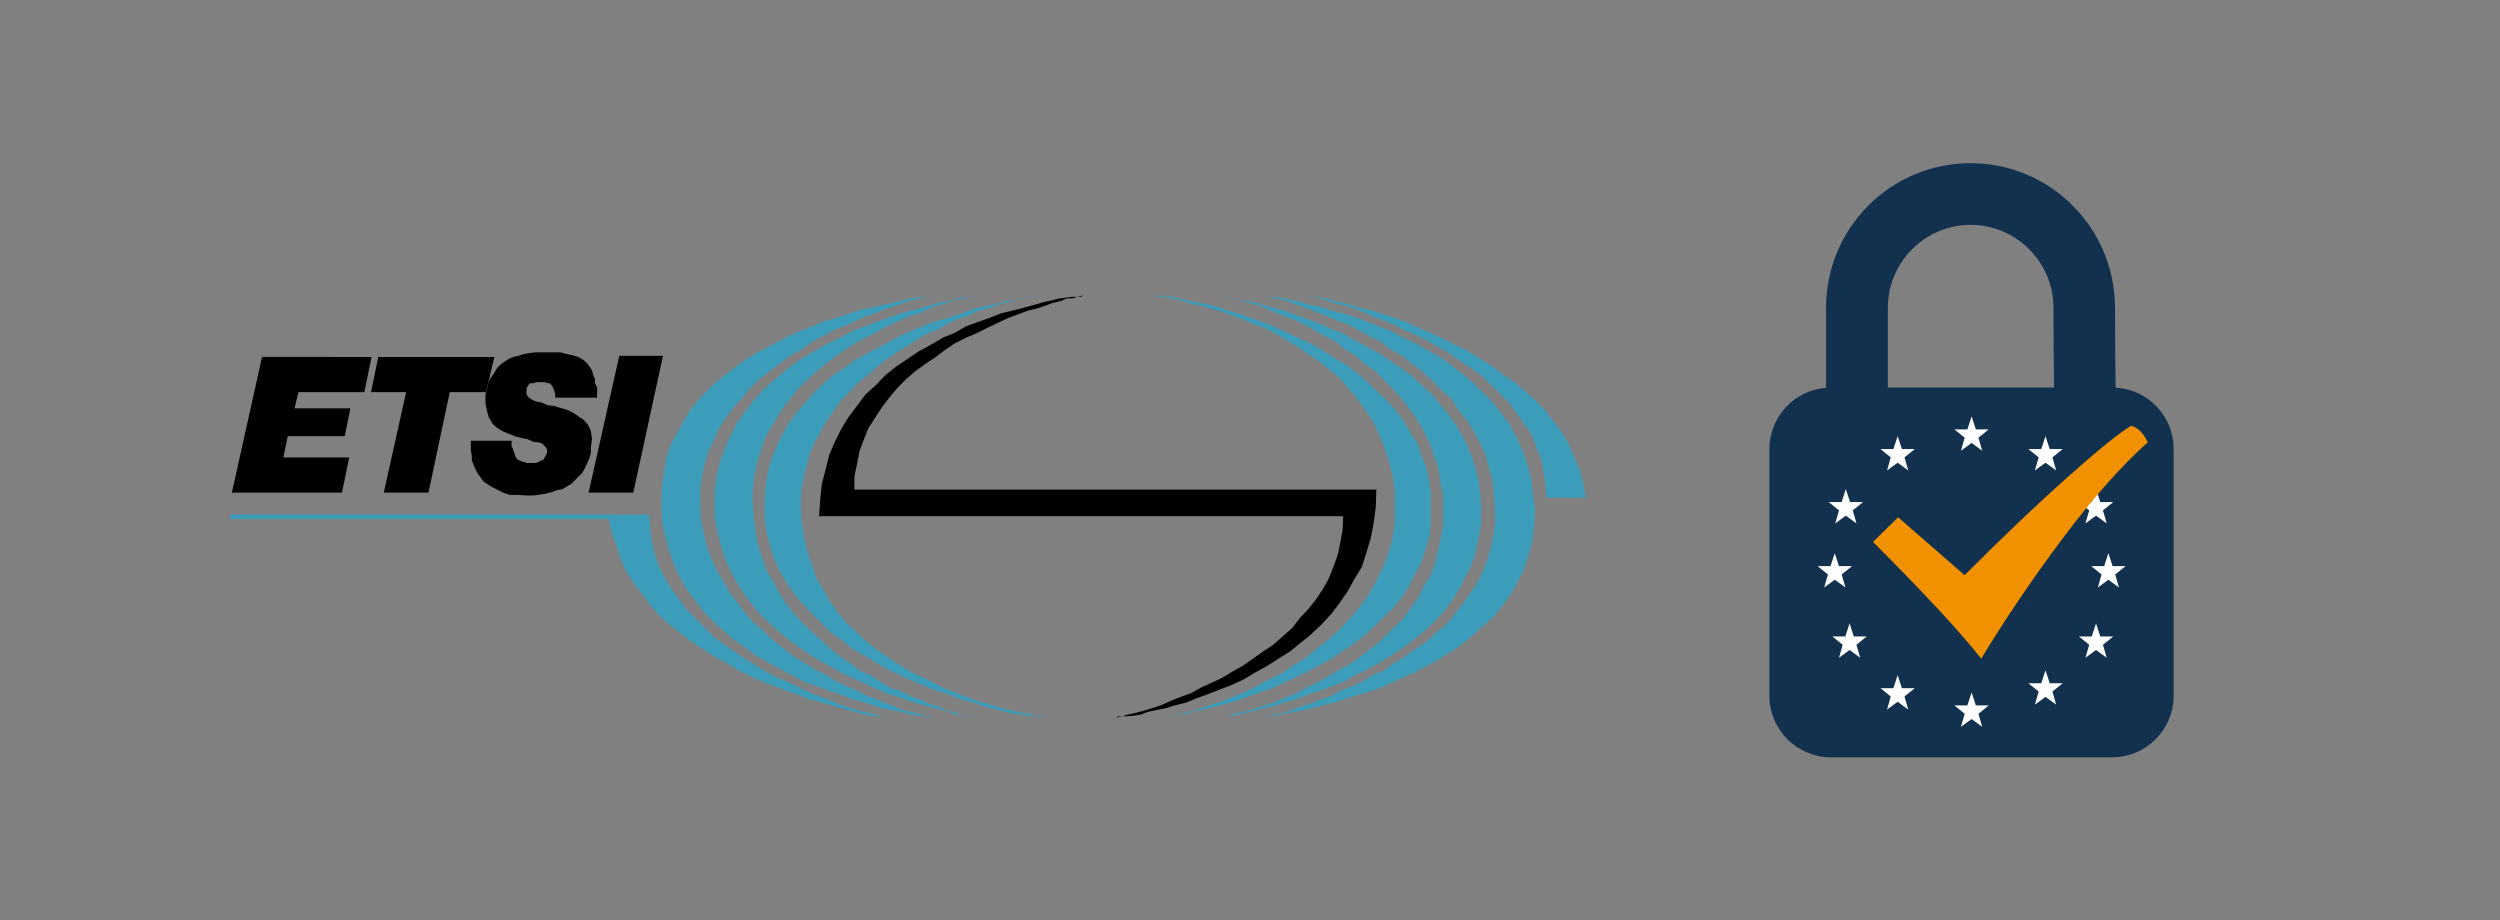 <?xml version="1.0" encoding="utf-8"?>
<!-- Generator: Adobe Illustrator 23.0.3, SVG Export Plug-In . SVG Version: 6.00 Build 0)  -->
<svg version="1.1" id="Layer_1" xmlns="http://www.w3.org/2000/svg" xmlns:xlink="http://www.w3.org/1999/xlink" x="0px" y="0px"
	 viewBox="0 0 2528 930.8" style="enable-background:new 0 0 2528 930.8;" xml:space="preserve">
<rect x="0" y="0" width="2528" height="930.8" fill="#808080" stroke="none"/>
<style type="text/css">
	.st0{fill-rule:evenodd;clip-rule:evenodd;}
	.st1{fill-rule:evenodd;clip-rule:evenodd;fill:#3C9DBB;}
	.st2{fill-rule:evenodd;clip-rule:evenodd;fill:#12314F;}
	.st3{fill:#FFFFFF;}
	.st4{fill-rule:evenodd;clip-rule:evenodd;fill:#F29100;}
</style>
<g>
	<path class="st0" d="M375.7,361l-7.3,35.5h-66.6l-4,16.4h56.5l-5.7,28.2H291l-4.5,21.5h66.6l-7.3,35.5H234.5L265,360.9L375.7,361
		L375.7,361z M499.9,361H382.5l-7.3,35.5h35.5l-22.6,101.6h45.2l21.5-101.6h36.7L499.9,361L499.9,361z M670.4,359.8l-30,138.3h-45.2
		l31-138.3H670.4z"/>
	<path class="st0" d="M561.5,402.2v-3.4l-1.1-4l-1.7-4l-2.2-2.8l-0.5-0.5h-2.3l-2.8-1.1h-8.5l-2.8,1.1h-2.8l-1.7,0.5l-1.1,2.2
		l-0.5,0.5l-1.1,2.3v5.7l1.7,2.8l4,2.8l4,1.7l5.7,1.1l6.2,2.8l5.7,0.5l13.5,4l6.2,2.8l5.7,4l5.1,3.4l4.5,5.1l2.8,6.2l1.1,7.9
		l-1.1,8.5v5.7l-1.7,5.7l-4,9l-2.8,5.1l-11.2,11.4l-9.6,5.7l-4.5,0.5l-5.7,2.2l-6.8,1.7l-11.3,1.7h-7.3l-8.5-0.5h-8.5l-6.8-2.3
		l-11.3-5.7l-4.5-2.8l-4-2.8l-3.4-4.5l-2.8-4l-2.3-4.5l-1.7-4l-1.7-4.5v-4.5l-1-5.6v-9.6h41.2v5.7l1.1,1.7l2.8,8.5l1.7,2.8l2.2,1.1
		l2.8,1.1l0.5,0.5h2.2l1.7,1.1h9.6l2.8-1.1l2.8-1.7h1.7l4-7.3v-4l-2.2-2.8l-2.8-2.8l-3.4-1.1l-5.1-0.5l-6.2-2.8l-5.7-1.1l-6.8-1.7
		l-5.7-2.3l-6.8-2.8l-5.7-3.4l-4.5-4l-4-6.8l-1.7-5.7l-1.7-8.5v-9l1.7-5.7l1.1-5.7l1.7-4l2.8-4l2.8-4.5l1.7-2.8l4-4l4-2.8l4.5-2.8
		l4.5-1.7l5.1-1.1l4.5-1.7l11.3-1.7H567l5.7,1.7l5.7,1.1l5.7,1.7l3.4,1.7l4,2.8l2.8,2.8l2.8,4l1.7,2.8l1.1,4.5l1.7,4v4l2.2,4.5v10.2
		h-42.2V402.2z"/>
	<path class="st1" d="M1057.2,725.2h-4.5l-5.7-1.1h-6.7l-7.3-1.7l-9.6-1.1l-8.5-1.7l-10.2-2.8l-10.7-2.8l-11.3-4l-11.3-2.8
		l-11.3-4.5l-11.8-4l-12.5-4.5l-13-5.7l-24.8-11.3l-11.8-6.8l-24.8-14.7l-10.2-8.5l-11.3-7.9L820,619.4l-9.6-10.2l-8.5-10.2
		l-7.3-11.3l-6.8-11.3l-5.7-12.5l-7.3-26.5l-1.7-13v-15.2l0.5-14.7l2.2-14.1l3.4-13.5l5.1-13l5.7-12.5l6.2-11.3l7.9-11.3l9-10.2
		l8.5-10.2l20.9-19.2l11.6-7.2l11.3-8.5L902,344l13-6.8l11.3-4.5l13.5-5.7l24.2-7.3l22.6-7.9l11.3-2.8l10.2-1.7l9.6-2.8l8.5-1.7
		l9.6-1.1l6.2-1.7h6.8l4.5-1.1h4h-4.5l-5.7,1.1l-6.7,0.5l-7.3,1.1l-7.9,1.7l-7.3,2.8l-9.6,2.3l-9,3.4l-9.6,2.3l-9.6,4.5l-11.3,4
		l-10.2,4.5l-9.6,5.7l-11.3,4.5l-11.3,6.8l-9,5.7l-11.3,6.8l-10.7,7.3l-9,7.3l-9.6,8.5l-9.6,7.9l-8.5,9l-8.5,8.5l-14.7,20.9
		L824,446.8l-5.1,11.8l-3.4,12.4l-2.8,11.3l-2.3,12.4l-0.5,14.1l0.5,17l2.3,15.8l3.4,15.2l9.6,28.2l7.3,11.8l6.8,12.4l8.5,11.3
		l8.5,10.2l20.9,19.2l11.3,8.5l10.2,7.3l11.3,7.3l11.3,6.8l12.4,5.7l22.6,11.3l11.3,4.5l11.3,4l10.2,4l10.2,2.8l9.6,2.8l9.6,2.8
		l8.5,1.7l7.3,1.7l6.8,1.1l5.7,1.7h4.5l2.8,1.1L1057.2,725.2L1057.2,725.2z"/>
	<path class="st1" d="M989.5,725.2h-2.8l-2.8-1.1h-4.5l-5.7-1.7h-7.9l-7.3-2.8l-7.3-1.7l-9.6-2.8l-10.2-2.8l-10.7-2.8l-10.2-4
		l-12.5-4l-11.3-4.5l-36.7-17l-11.8-6.8l-11.3-6.2l-12.5-7.9l-10.2-7.3l-11.3-8.5L772,624.6l-9.6-10.7l-8.5-11.3l-7.3-11.3
		l-6.8-11.3l-5.7-13l-4.5-13l-4-15.3l-2.8-14.1l-0.5-15.2l0.5-14.7l2.3-15.2l3.4-14.1l5.1-13l5.7-13.5l6.2-11.8l7.9-10.7l8.5-11.3
		l9-10.2l10.7-9.6l20.3-17l11.3-7.3l12.6-7.3l12.5-6.8l11.8-5.7l12.4-6.8l24.3-9l11.3-4l12.5-4.5l10.2-2.8l11.3-2.8l9.6-2.8l9.6-2.8
		l8.5-1.1l8.5-2.8l5.7-1.1l6.2-0.5h5.1l2.8-1.1h1.7h-2.8l-2.8,1.1h-4l-5.7,1.7l-6.2,1.1l-6.8,1.7l-7.3,2.8l-7.9,1.7l-9,4l-8.5,4
		l-10.7,2.8l-9,4.5l-10.7,4.5l-9,5.1l-10.7,5.7l-11.3,5.7l-10.2,6.2l-9.6,6.8l-10.2,7.3l-9.6,7.9l-18.6,17l-7.3,9l-8.5,10.7
		l-6.8,10.2l-6.8,11.3l-5.7,10.2l-4.5,12.5l-4,13l-2.8,13.5l-1.7,13v14.1l1.1,15.3l1.7,14.1l2.8,14.1l4,11.8l4.5,13.5l6.8,11.3
		l6.2,11.8l6.8,10.7l8.5,10.2l8.5,9.6l9.6,9l18.6,17l10.2,7.9l9.6,6.2l10.2,7.9l10.7,4.5l10.2,6.8l9.6,5.7l10.2,3.4l10.2,5.1
		l9.6,3.4l8.5,4l9.6,2.8l7.3,4l7.3,1.7l6.8,1.7l5.7,1.1l4.5,1.7h5.1l2.8,1.1L989.5,725.2L989.5,725.2z"/>
	<path class="st1" d="M944.3,725.2h-5.7l-4.5-1.1l-5.7-0.5l-6.8-1.1l-17-4l-9.6-1.7l-10.2-2.8l-11.3-4l-11.3-2.8l-11.3-4.5l-12.4-4
		l-11.8-4.5l-13.5-4.5l-11.8-6.8l-11.3-5.7l-12.5-6.8l-13-7.3l-11.3-8.5l-12.5-8.5L720,627.4l-10.2-10.7l-8.5-11.8l-8.4-11.2
		l-6.8-12.5l-5.7-13L676,554l-4.5-15.3l-2.2-14.1l-0.5-17l0.5-15.8l2.2-15.3l2.8-15.2l4.5-13l7.3-13l6.8-12.4l7.3-11.3l9.6-11.3
		l10.2-10.2l11.3-9.6l22.6-17l12.5-7.3l13-6.8l12.4-6.8l13-6.2l13.5-5.1l13-5.7l24.3-7.3l12.5-4.5l11.3-2.3l11.3-2.8l9.6-1.7
		l10.2-2.8l7.3-1.7l7.9-1.1l6.2-1.1l5.1-0.5h4.5l1.7-1.1h1.1h-1.7l-2.2,1.1h-3.4l-11.3,3.4l-6.8,1.1l-7.3,2.8l-8.5,2.8l-8.5,2.8
		l-9.6,4l-10.2,3.4l-20.9,9.6l-11.3,4.5l-10.2,5.7l-11.3,5.7l-10.7,7.9l-11.3,6.2l-20.3,15.2l-10.7,8.5l-9,8.5l-8.5,10.2l-8.5,9.6
		l-7.9,10.3l-7.3,11.3l-4.5,10.7l-5.7,11.8l-4,12.5l-2.8,13l-1.7,13.5v14.7l0.5,15.2l5.7,26.5l5.1,14.1l5.7,11.8l13,22.6l8.5,10.7
		l7.3,10.2l8.5,9.6l10.7,9l9,8.5l10.7,8.5l10.2,7.9l10.2,6.2l11.3,6.8l10.7,5.7l11.3,6.8l20.3,9l9.6,5.1l10.2,3.4l8.5,4l8.5,2.8
		l8.5,4l7.9,1.7l6.2,1.7l5.7,1.1l5.1,1.7h3.4l2.2,1.1L944.3,725.2L944.3,725.2z"/>
	<path class="st1" d="M656.3,520.2l1.1,14.1l1.7,13l2.8,13l4.5,12.4l5.7,11.3l6.8,11.3l15.3,20.9l28.2,28.3l20.3,14.7l10.7,6.8
		l11.3,7.3l11.3,6.8l11.3,5.7l11.3,4.5l10.2,5.1l11.3,5.7l10.2,3.4l19.2,7.9l8.5,2.8l8.5,2.8l13,3.4l5.7,1.1l4.5,1.7h2.8l2.3,1.1
		h0.5h-1.7l-2.8-1.1h-4.5l-5.1-0.5l-6.2-1.1l-15.2-4l-9.6-2.8l-10.2-2.8l-9.6-2.8l-11.3-2.8l-11.3-4.5l-11.3-4l-24.3-9l-24.3-11.3
		l-12.5-7.9l-12.4-6.2l-11.8-7.9l-11.4-7.4l-11.3-8.4l-10.7-8.5l-11.3-10.2l-8.5-9.6l-17-22.6l-7.3-11.3L628,566l-4.5-14.1l-5.1-13
		l-2.8-14.1H232.8v-4.5H656.3L656.3,520.2z M1167.3,298.9h4.5l5.7,1.1h6.8l25.4,5.7l10.2,1.7l10.7,2.8l11.3,4l10.2,2.8l12.5,4.5
		l11.8,4l11.3,4.5l36.7,17l12.4,6.8l11.3,7.3l12.4,7.3l11.3,8.5l10.2,8.5l9.6,9.6l10.2,9.6l9.6,10.2l7.3,9.6l6.8,11.8l7.3,11.3
		l4.5,12.5l5.1,13l2.8,12.4l1.7,15.2v28.6l-1.7,14.1l-4,13.5l-4.5,13l-6.8,12.4l-5.7,11.3l-7.3,11.3l-8.5,10.2l-19.2,18.6l-10.2,9.6
		l-11.3,8.5l-22.6,15.2l-24.3,13l-36.7,17l-12.5,4l-12.4,4.5l-11.3,4l-10.2,2.8l-11.3,2.8l-10.2,2.8l-9.6,1.7l-8.5,2.8h-8.5
		l-6.8,1.7h-6.1l-5.1,1.1h-4.5h4.5l5.7-1.1h6.8l15.3-3.4l8.5-2.2l8.5-2.8l9-3.4l9.6-2.8l9.6-4l10.2-4l10.2-4.5l20.9-11.3l10.2-4.5
		l10.7-7.9l10.2-5.7l18.6-14.7l10.7-8.5l8.5-7.9l17-18.6l7.3-9.6l6.8-10.2l5.7-10.2l5.7-11.3l4.5-11.3l4-11.3l2.8-12.4l1.7-13v-30.5
		l-1.7-15.8l-4-15.2l-4.5-14.1l-5.7-14.1l-5.7-11.8l-7.9-12.4l-8.5-11.3l-8.5-10.2l-9-10.7l-20.9-17l-11.3-7.3l-10.2-7.3l-22.6-13.5
		l-11.3-5.7l-12.4-4.5l-10.2-4.5l-11.3-4l-10.8-4l-10.2-2.8l-9.6-2.8l-8.5-1.7l-8.5-2.8l-7.3-1.7l-6.8-1.1l-5.7-1.1l-3.4-0.5h-4
		l-1.7-1.1L1167.3,298.9L1167.3,298.9z"/>
	<path class="st1" d="M1230.6,298.9h1.7l4,1.1h4.5l6.8,1.7l6.2,1.1l7.9,1.7l8.5,1.7l8.5,2.8l10.2,2.8l11.3,2.8l10.2,4l11.3,4
		l12.4,4.5l12.4,5.7l11.8,4.5l11.3,6.8l24.8,13l22.6,15.2l11.3,8.5l20.3,18.6l8.5,10.7l9.6,11.3l6.8,10.2l7.3,12.5l5.7,13l4.5,13
		l4,14.1l1.7,15.3l1.1,15.2v14.6l-2.8,14.1l-2.8,15.2l-4.5,13l-12.5,24.8l-7.3,11.3l-8.5,11.3l-9.6,10.2l-10.2,9.6l-10.7,8.5
		l-11.3,8.5l-11.3,7.3l-11.8,7.3l-12.5,6.8l-12.4,5.7l-11.3,6.8l-24.3,9l-12.4,4l-11.3,4.5l-11.3,2.8l-10.2,4l-10.2,1.7l-9.6,2.8
		l-8.5,2.2l-7.3,1.7l-6.7,1.1l-5.7,0.5h-4.5l-4,1.1h-1.7h1.7l4-1.1h4.5l4.5-1.7l6.7-1.1l6.8-1.7l7.3-1.7l7.3-2.8l9.6-2.8l28.2-11.3
		l10.2-5.7l10.7-5.1l10.2-5.7l10.2-6.2l10.7-5.7l10.2-6.8l9.6-7.3l10.2-7.9l26.5-26l14.7-20.9l5.7-11.3l6.8-11.3l4.5-12.5l2.8-11.8
		l2.8-13.5l2.2-13v-29.4l-2.8-14.1l-2.2-14.1l-4.5-13l-4.5-12.5l-5.7-11.3l-6.8-11.8l-15.3-20.9l-9-9.6l-8.5-9l-9.6-9.6l-10.2-6.8
		l-9.6-8.5l-10.2-6.2l-9.6-7.9l-11.3-5.7l-10.2-5.7l-9.6-5.7l-10.2-4.5l-28.2-11.3l-8.5-4l-8.5-1.7l-6.8-2.8l-6.8-1.7l-6.2-1.1
		l-5.1-1.7h-4.5l-2.8-1.1L1230.6,298.9L1230.6,298.9z"/>
	<path class="st1" d="M1276.3,298.9h2.2l3.4,1.1h4l13,1.7l17,4l9.6,2.8l10.2,1.7l10.7,4l11.8,2.8l11.3,3.4l36.7,14.1l12.4,6.8
		l12.5,5.7l11.8,6.8l13.5,7.3l22.6,17l11.3,9.6l19.8,19.8l9,11.3l7.9,11.3l6.2,11.8l6.7,14.1l4.5,13.5l4,14.7l1.7,15.3l2.3,17
		l-1.1,15.3l-1.7,15.8l-4,14.1l-4.5,14.1l-6.7,13l-6.8,12.4l-8.5,11.3l-9,11.3l-20.9,18.6l-11.3,9.6l-11.3,7.3l-12.9,8.1l-12.4,6.8
		l-13,6.8l-13.5,5.7l-13,6.2l-12.4,5.1l-11.8,3.4l-13.6,4l-11.3,4l-11.3,2.8l-11.3,2.8l-10.2,2.8l-9.6,1.7l-8.5,1.7l-7.3,1.1
		l-6.8,1.7h-4.5l-4,1.1h-2.8h1.1l2.8-1.1h4l4.5-1.7l6.8-1.1l6.2-1.7l15.2-5.7l9.6-2.8l9-4l10.7-3.4l9-5.1l11.3-4.5l10.7-4.5
		l10.2-6.8l11.3-4.5l11.3-7.9l10.2-6.2l10.8-7.9l11.3-7.3l9-8.5l10.7-8.5l8.5-10.2l7.3-9.6l7.3-10.2l7.9-11.3l5.7-11.3l4.5-11.3
		l4-13.5l2.8-13l1.7-13v-14.1l-1.1-14.1l-1.7-15.2l-7.3-26.5l-5.7-11.8l-6.7-12.5l-6.8-10.2l-8.5-10.7l-7.3-11.3l-10.2-8.5l-8.5-9
		l-10.7-9.6l-9-6.8l-10.7-8.5l-11.3-6.2l-10.2-7.9l-11.3-5.7l-20.9-11.3l-11.3-4.5l-28.2-11.3l-8.5-2.8l-14.7-5.7l-6.8-1.7l-5.7-1.1
		l-5.7-1.7h-2.8l-2.8-1.1L1276.3,298.9L1276.3,298.9z"/>
	<path class="st0" d="M1358.2,521.9l-0.5,13l-2.3,13.5l-2.8,13l-4.5,12.4l-4.5,11.3l-5.7,10.2l-6.7,10.2l-8.5,10.7l-8.5,9l-7.3,9.6
		l-19.2,17l-10.2,6.8l-20.9,14.7l-10.2,5.7l-11.3,6.8l-20.9,9.6l-10.2,5.7l-9.6,3.4l-10.2,4l-8.5,4l-8.5,2.8l-8.5,2.8l-13,3.4
		l-5.7,1.1l-5.1,1.7h-3.4l-2.8,1.1h-1.1h2.8l4-1.1h5.7l5.7-0.5l7.3-1.1l7.3-2.8l19.2-4l9-2.8l11.3-2.8l10.7-4.5l11.3-4l11.3-4.5
		l11.8-4.5l12.4-5.7l11.3-6.8l12.5-6.8l11.3-7.3l11.8-7.3l20.9-17l10.2-9.6l10.7-11.3l8.5-11.3l8.5-12.4l6.2-11.3l7.9-13l4.5-14.1
		l4.5-15.2l2.8-14.7l2.2-16.4l0.5-17.5H864v-13.5l2.8-13l2.3-12.5l4.5-11.8l4.5-11.3l13.5-20.9l7.3-9.6l8.5-10.2l8.5-8.5l9.6-8.5
		l10.2-7.3l10.2-6.8l9.6-7.3l10.2-6.8l11.3-5.7l10.7-4.5l11.3-5.7l20.3-9.6l10.8-4l9-3.4l9.6-2.3l8.5-2.8l7.3-2.8l7.9-1.7l6.2-2.8
		h5.7l5.1-1.7h3.4l2.8-1.1h1.1h-2.8l-4,1.1h-5.7l-13,1.7l-17,4l-9.6,2.8l-10.2,2.8l-11.3,2.8l-11.3,2.8l-11.3,4.5l-11.3,4l-12.4,4.5
		l-11.8,6.8l-11.3,4.5l-12.4,7.3l-12.4,6.8l-22.6,15.2l-11.3,9l-9,9.6l-10.7,9.6l-17,22.6l-7.3,11.8l-6.8,13.7l-5.7,13l-3.4,14.1
		l-4,15.2l-1.7,15.8l-1.1,17H1358.2L1358.2,521.9z"/>
	<path class="st1" d="M1563.7,503.2l-1.1-14.1l-1.7-13.5l-2.8-11.8l-9.6-24.8l-7.3-10.2l-7.9-11.3l-7.3-10.2l-9.6-9.6l-9-8.5
		l-9.6-9.6l-10.2-7.3l-11.3-7.3l-10.7-7.9l-11.3-6.2l-11.8-6.8l-11.3-5.7l-10.8-4.5l-11.3-5.7l-10.2-4l-11.3-4.5l-18.6-7.9l-8.5-2.8
		l-8.5-1.7l-7.9-2.8l-6.2-1.7l-5.7-1.1l-4-1.7h-4l-1.7-1.1h-1.1h2.2l2.8,1.1h4.5l4.5,1.7h6.8l7.3,2.8l8.5,1.7l9.6,2.8l9.6,2.8
		l10.2,2.3l22.6,7.3l12.5,4.5l11.8,5.7l12.4,5.1l12.4,5.7l11.8,6.2l12.4,5.7l24.3,15.2l11.3,8.5l12.4,8.5l10.2,8.5l10.8,9.6
		l10.2,10.2l16.9,22.6l6.8,11.3l11.3,26.5l3.4,13l2.8,15.2L1563.7,503.2L1563.7,503.2z"/>
</g>
<g id="Dark_Logos_3_">
	<g id="Dark_100_x25__3_">
		<path class="st2" d="M2139.3,392c-0.3-24.1-0.6-52-0.6-80.6c0-80.8-65.4-146.4-146.1-146.4c-80.7,0-146.1,65.5-146.1,146.4v80.7
			c-32.1,2.5-57.3,29.4-57.3,62.1v249.3c0,34.4,27.9,62.3,62.3,62.3h284.2c34.4,0,62.3-27.9,62.3-62.3V454.2
			C2198.1,421,2172.1,393.8,2139.3,392 M1992.7,227.4c46.2,0,83.8,37.7,83.8,84c0,28.4,0.2,56.2,0.6,80.5h-168.1v-80.5
			C1908.9,265.1,1946.5,227.4,1992.7,227.4"/>
		<polygon class="st3" points="1993.7,421 1989.4,434.2 1976.3,434.2 1986.7,442.6 1982.9,455.8 1993.7,447.9 2004.4,455.8 
			2000.6,442.6 2011,434.2 1998,434.2 		"/>
		<polygon class="st3" points="1855.8,529.3 1866.5,521.4 1877.3,529.3 1873.5,516.1 1883.9,507.7 1870.8,507.7 1866.5,494.6 
			1862.2,507.7 1849.2,507.7 1859.6,516.1 		"/>
		<polygon class="st3" points="1874.6,643.6 1870.3,630.4 1866,643.6 1852.9,643.6 1863.3,652 1859.6,665.1 1870.3,657.3 
			1881,665.1 1877.2,652 1887.6,643.6 		"/>
		<polygon class="st3" points="1918.9,441 1914.6,454.1 1901.6,454.1 1911.9,462.5 1908.2,475.7 1918.9,467.9 1929.6,475.7 
			1925.8,462.5 1936.2,454.1 1923.2,454.1 		"/>
		<polygon class="st3" points="1923.2,695.9 1918.9,682.7 1914.6,695.9 1901.6,695.9 1911.9,704.3 1908.2,717.5 1918.9,709.6 
			1929.6,717.5 1925.8,704.3 1936.2,695.9 		"/>
		<polygon class="st3" points="2108.8,529.3 2119.5,521.4 2130.3,529.3 2126.5,516.1 2136.9,507.7 2123.8,507.7 2119.5,494.6 
			2115.2,507.7 2102.2,507.7 2112.6,516.1 		"/>
		<polygon class="st3" points="2123.8,643.6 2119.5,630.4 2115.2,643.6 2102.2,643.6 2112.6,652 2108.8,665.1 2119.5,657.3 
			2130.3,665.1 2126.5,652 2136.9,643.6 		"/>
		<polygon class="st3" points="2068.4,441 2064.1,454.1 2051.1,454.1 2061.5,462.5 2057.7,475.7 2068.4,467.9 2079.2,475.7 
			2075.4,462.5 2085.8,454.1 2072.7,454.1 		"/>
		<polygon class="st3" points="2072.7,690.9 2068.4,677.8 2064.1,690.9 2051.1,690.9 2061.5,699.3 2057.7,712.5 2068.4,704.7 
			2079.2,712.5 2075.4,699.3 2085.8,690.9 		"/>
		<polygon class="st3" points="1998,713.3 1993.7,700.2 1989.4,713.3 1976.3,713.3 1986.7,721.8 1982.9,734.9 1993.7,727.1 
			2004.4,734.9 2000.6,721.8 2011,713.3 		"/>
		<polygon class="st3" points="2149.3,572.5 2136.3,572.5 2132,559.4 2127.7,572.5 2114.7,572.5 2125.1,580.9 2121.3,594.1 
			2132,586.2 2142.7,594.1 2138.9,580.9 		"/>
		<polygon class="st3" points="1855.3,586.2 1866.1,594.1 1862.3,580.9 1872.7,572.5 1859.6,572.5 1855.3,559.4 1851,572.5 
			1838,572.5 1848.4,580.9 1844.6,594.1 		"/>
		<path class="st4" d="M2155.1,430.5c-11.5,6.7-33.3,24.3-65.3,52.8c-29.8,26.5-64.2,59.3-103.2,98.3l-67.2-58.5L1894,548
			c51.2,51.2,87.7,90.5,109.4,118c24.6-40.6,52.2-81.3,82.8-122.1c30.6-40.8,59.1-73,85.7-96.7
			C2166.1,435.8,2161.1,432.5,2155.1,430.5"/>
	</g>
</g>
</svg>
